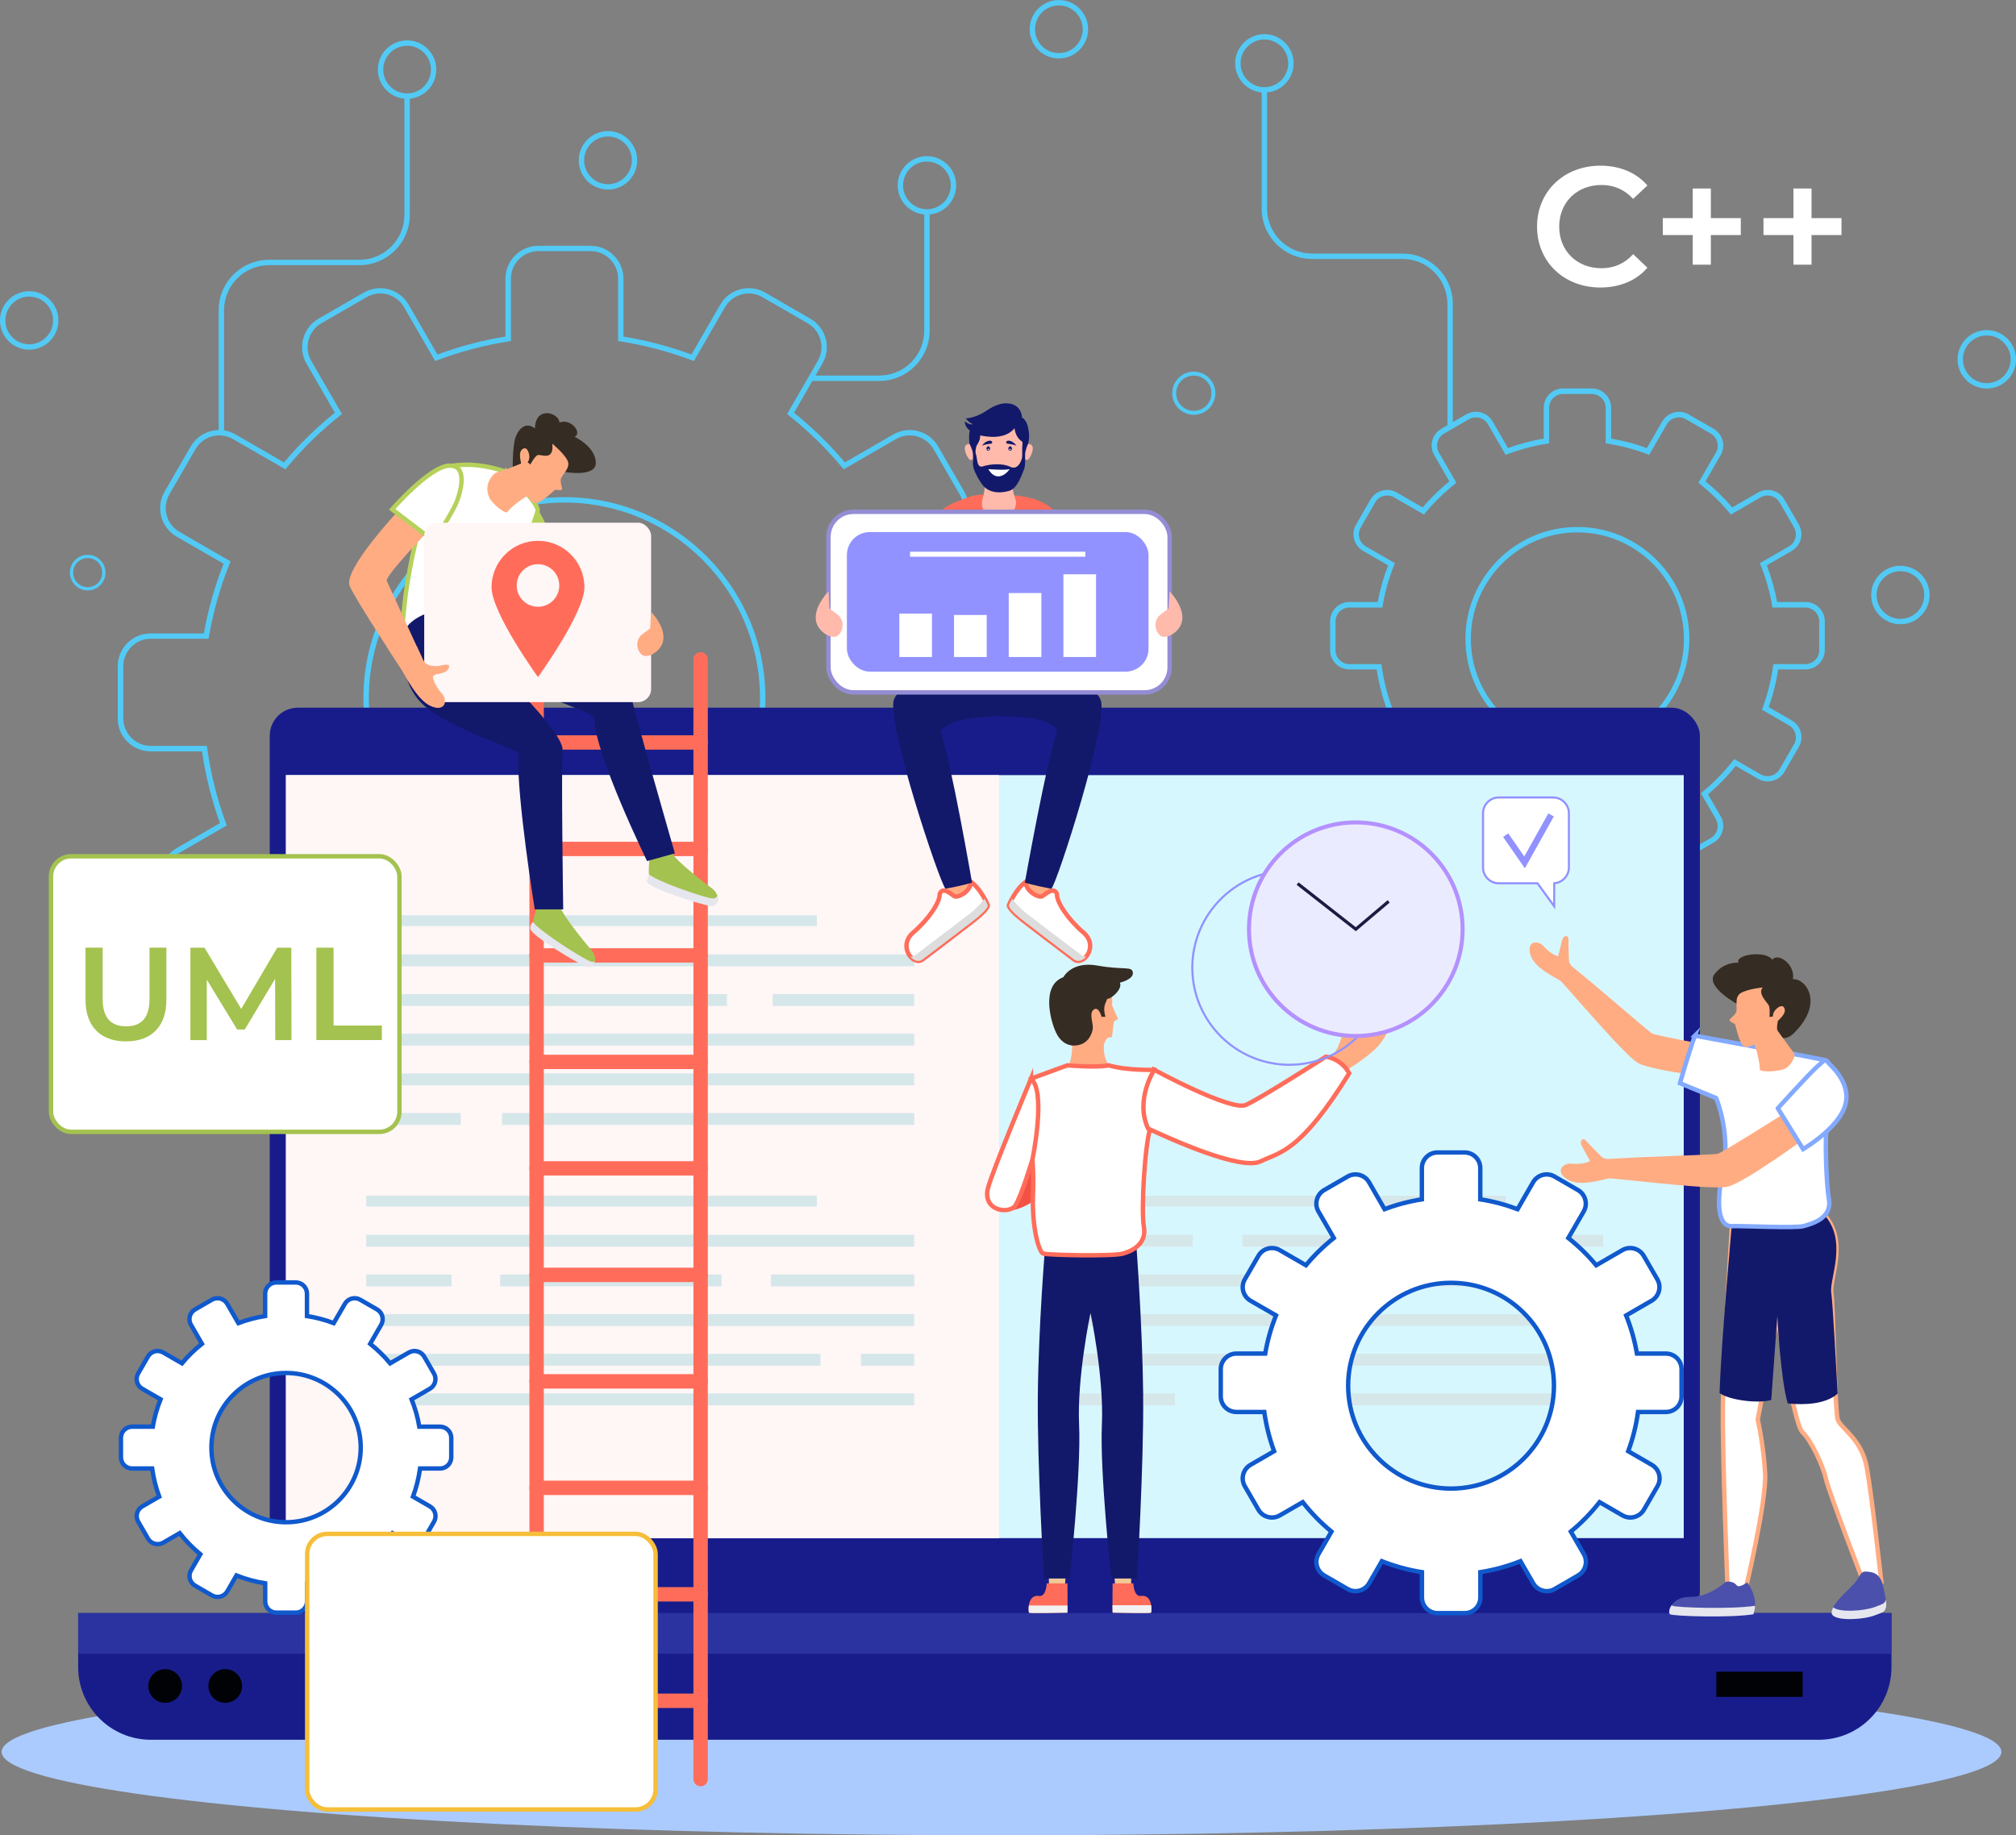 <?xml version="1.0" encoding="UTF-8"?>
<svg xmlns="http://www.w3.org/2000/svg" viewBox="0 0 498.8 454.2">
  <rect x="0" y="0" width="498.8" height="454.2" fill="#808080" stroke="none"/>
  <defs>
    <style>
      .cls-1 {
        fill: #ddd;
      }

      .cls-2 {
        fill: #4a50ac;
      }

      .cls-3, .cls-4, .cls-5, .cls-6, .cls-7, .cls-8, .cls-9, .cls-10, .cls-11 {
        fill: #fff;
      }

      .cls-12 {
        fill: #fff6f6;
      }

      .cls-4 {
        stroke: #ffac83;
      }

      .cls-4, .cls-5, .cls-6, .cls-7, .cls-8, .cls-9, .cls-13, .cls-10, .cls-11 {
        stroke-miterlimit: 10;
      }

      .cls-4, .cls-5, .cls-6, .cls-7, .cls-8, .cls-9, .cls-10, .cls-11 {
        stroke-width: 1.09px;
      }

      .cls-14 {
        fill: #352c23;
      }

      .cls-5 {
        stroke: #f6be39;
      }

      .cls-15 {
        fill: #f45145;
      }

      .cls-16 {
        fill: #ff6d5a;
      }

      .cls-17 {
        fill: #abcbff;
        mix-blend-mode: multiply;
      }

      .cls-6 {
        stroke: #ff6d5a;
      }

      .cls-18 {
        isolation: isolate;
      }

      .cls-7 {
        stroke: #1059cd;
      }

      .cls-19 {
        fill: #a4c24f;
      }

      .cls-8 {
        stroke: #a4c24f;
      }

      .cls-20 {
        fill: #d7f7ff;
      }

      .cls-9 {
        stroke: #948dd5;
      }

      .cls-21 {
        fill: #d6e7ea;
      }

      .cls-22 {
        fill: #12196b;
      }

      .cls-23 {
        fill: #f2c897;
      }

      .cls-24 {
        fill: #2a33a0;
      }

      .cls-13 {
        fill: #ebebff;
        stroke: #b491fe;
      }

      .cls-10 {
        stroke: #83aaff;
      }

      .cls-25 {
        fill: #52caf5;
      }

      .cls-26 {
        fill: #e6e6ee;
      }

      .cls-27 {
        fill: #ffac83;
      }

      .cls-28 {
        fill: #b6d15a;
      }

      .cls-29 {
        fill: #010205;
      }

      .cls-30 {
        fill: #181c8b;
      }

      .cls-31 {
        fill: #ffbaac;
      }

      .cls-32 {
        fill: #1b1b43;
      }

      .cls-33 {
        fill: #9192ff;
      }

      .cls-34 {
        fill: #f2f2f2;
      }

      .cls-11 {
        stroke: #b6d15a;
      }
    </style>
  </defs>
  <g class="cls-18">
    <g id="Layer_2" data-name="Layer 2">
      <g id="Layer_1-2" data-name="Layer 1">
        <g>
          <g>
            <ellipse class="cls-17" cx="247.79" cy="433.54" rx="247.39" ry="20.65"></ellipse>
            <g>
              <path class="cls-25" d="m146.12,281.85h-12.93c-4.48,0-8.13-3.65-8.13-8.13v-11.51c-6.15-1-12.25-2.66-18.16-4.95l-5.8,10.04c-1.09,1.88-2.84,3.22-4.93,3.79-2.1.56-4.29.27-6.17-.81l-11.2-6.47c-3.88-2.24-5.22-7.22-2.98-11.1l5.91-10.24c-4.73-3.94-9.11-8.42-13.01-13.32l-10.44,6.03c-1.88,1.09-4.07,1.37-6.17.81-2.1-.56-3.85-1.91-4.93-3.79l-6.47-11.2c-2.24-3.88-.91-8.86,2.97-11.1l10.75-6.21c-2.07-5.7-3.56-11.66-4.45-17.75h-12.72c-4.48,0-8.13-3.65-8.13-8.13v-12.93c0-4.48,3.65-8.13,8.13-8.13h13.18c1.05-5.89,2.69-11.69,4.88-17.24l-11.64-6.72c-3.88-2.24-5.21-7.22-2.97-11.1l6.47-11.2c1.09-1.88,2.84-3.22,4.93-3.79,2.1-.56,4.29-.27,6.17.81l11.99,6.92c3.74-4.45,7.97-8.58,12.58-12.29l-7.03-12.17c-2.24-3.88-.91-8.86,2.98-11.1l11.2-6.47c3.88-2.24,8.86-.91,11.1,2.98l7.13,12.35c5.47-2.02,11.13-3.52,16.83-4.44v-14.33c0-4.48,3.65-8.13,8.13-8.13h12.93c4.48,0,8.13,3.65,8.13,8.13v14.33c5.7.92,11.36,2.42,16.83,4.44l7.13-12.35c1.09-1.88,2.84-3.22,4.93-3.79,2.1-.56,4.29-.27,6.17.81l11.2,6.47c3.88,2.24,5.22,7.22,2.98,11.1l-7.03,12.17c4.61,3.71,8.83,7.84,12.58,12.29l11.99-6.92c1.88-1.09,4.07-1.37,6.17-.81,2.1.56,3.85,1.91,4.93,3.79l6.47,11.2c2.24,3.88.91,8.86-2.97,11.1l-11.64,6.72c2.19,5.55,3.83,11.35,4.88,17.24h13.18c4.48,0,8.13,3.65,8.13,8.13v12.93c0,4.48-3.65,8.13-8.13,8.13h-12.72c-.89,6.09-2.38,12.06-4.45,17.75l10.75,6.21c3.88,2.24,5.21,7.22,2.97,11.1l-6.47,11.2c-2.24,3.88-7.22,5.21-11.1,2.97l-10.44-6.03c-3.9,4.91-8.28,9.38-13.01,13.32l5.91,10.24c2.24,3.88.91,8.86-2.98,11.1l-11.2,6.47c-1.88,1.08-4.07,1.37-6.17.81-2.1-.56-3.85-1.91-4.93-3.79l-5.8-10.04c-5.9,2.29-12.01,3.96-18.16,4.95v11.51c0,4.48-3.65,8.13-8.13,8.13Zm-39.8-26.25l.54.21c6.16,2.43,12.54,4.18,18.97,5.18l.57.09v12.65c0,3.74,3.05,6.79,6.79,6.79h12.93c3.74,0,6.79-3.05,6.79-6.79v-12.65l.57-.09c6.43-1,12.82-2.74,18.97-5.18l.54-.21,6.37,11.04c.91,1.57,2.37,2.69,4.12,3.16,1.75.47,3.58.23,5.15-.68l11.2-6.47c3.24-1.87,4.36-6.03,2.49-9.28l-6.48-11.22.44-.36c4.97-4.09,9.55-8.77,13.61-13.93l.36-.45,11.44,6.6c3.24,1.87,7.41.76,9.28-2.49l6.47-11.2c1.87-3.24.76-7.4-2.49-9.28l-11.72-6.77.2-.53c2.2-5.94,3.77-12.19,4.66-18.58l.08-.58h13.88c3.74,0,6.79-3.05,6.79-6.79v-12.93c0-3.74-3.05-6.79-6.79-6.79h-14.3l-.1-.55c-1.06-6.18-2.78-12.26-5.12-18.06l-.22-.54,12.64-7.3c3.24-1.87,4.36-6.03,2.49-9.28l-6.47-11.2c-.91-1.57-2.37-2.69-4.12-3.16-1.75-.47-3.58-.23-5.15.68l-12.96,7.48-.36-.43c-3.89-4.69-8.33-9.02-13.19-12.89l-.45-.36,7.6-13.17c1.87-3.24.76-7.4-2.49-9.28l-11.2-6.47c-1.57-.91-3.4-1.15-5.15-.68-1.75.47-3.22,1.59-4.12,3.16l-7.69,13.33-.53-.2c-5.73-2.16-11.67-3.73-17.66-4.66l-.57-.09v-15.47c0-3.74-3.05-6.79-6.79-6.79h-12.93c-3.74,0-6.79,3.05-6.79,6.79v15.47l-.57.09c-5.99.93-11.93,2.5-17.66,4.66l-.53.2-7.69-13.33c-.91-1.57-2.37-2.69-4.12-3.16-1.75-.47-3.58-.23-5.15.68l-11.2,6.47c-3.24,1.87-4.36,6.03-2.49,9.28l7.6,13.17-.45.36c-4.86,3.86-9.3,8.2-13.19,12.89l-.36.43-12.96-7.48c-1.57-.91-3.4-1.15-5.15-.68-1.75.47-3.22,1.59-4.12,3.16l-6.47,11.2c-1.87,3.24-.76,7.4,2.49,9.28l12.64,7.3-.22.54c-2.33,5.8-4.05,11.88-5.12,18.06l-.1.55h-14.3c-3.74,0-6.79,3.05-6.79,6.79v12.93c0,3.74,3.05,6.79,6.79,6.79h13.88l.08.58c.89,6.38,2.46,12.63,4.66,18.58l.2.53-11.72,6.77c-3.24,1.87-4.36,6.03-2.49,9.28l6.47,11.2c.91,1.57,2.37,2.69,4.12,3.16,1.75.47,3.58.23,5.15-.68l11.44-6.6.36.45c4.05,5.16,8.63,9.85,13.61,13.93l.44.36-6.48,11.22c-1.87,3.24-.76,7.4,2.49,9.28l11.2,6.47c1.57.91,3.4,1.15,5.15.68,1.75-.47,3.22-1.59,4.12-3.16l6.37-11.04Zm33.33-33.11c-27.42,0-49.73-22.31-49.73-49.73s22.31-49.73,49.73-49.73,49.73,22.31,49.73,49.73-22.31,49.73-49.73,49.73Zm0-98.12c-26.68,0-48.39,21.71-48.39,48.39s21.71,48.39,48.39,48.39,48.39-21.71,48.39-48.39-21.71-48.39-48.39-48.39Z"></path>
              <path class="cls-25" d="m393.84,218.52h-7.12c-2.63,0-4.78-2.14-4.78-4.78v-6.09c-3.24-.54-6.46-1.42-9.57-2.61l-3.07,5.31c-.64,1.11-1.67,1.9-2.9,2.23-1.23.33-2.52.16-3.63-.48l-6.17-3.56c-2.28-1.32-3.07-4.24-1.75-6.53l3.13-5.43c-2.49-2.09-4.79-4.45-6.86-7.02l-5.53,3.19c-2.28,1.32-5.21.53-6.53-1.75l-3.56-6.17c-1.32-2.28-.53-5.21,1.75-6.53l5.71-3.29c-1.07-3.01-1.86-6.15-2.34-9.35h-6.75c-2.63,0-4.78-2.14-4.78-4.78v-7.12c0-2.63,2.14-4.78,4.78-4.78h7.01c.57-3.1,1.43-6.14,2.57-9.07l-6.19-3.57c-2.28-1.32-3.07-4.25-1.75-6.53l3.56-6.17c.64-1.11,1.67-1.9,2.9-2.23,1.23-.33,2.52-.16,3.63.48l6.39,3.69c1.98-2.33,4.2-4.5,6.61-6.46l-3.74-6.48c-.64-1.11-.81-2.39-.48-3.63.33-1.23,1.12-2.26,2.23-2.9l6.17-3.56c1.1-.64,2.39-.81,3.63-.48,1.23.33,2.26,1.12,2.9,2.23l3.8,6.58c2.88-1.05,5.85-1.83,8.84-2.33v-7.64c0-2.63,2.14-4.78,4.78-4.78h7.12c2.63,0,4.78,2.14,4.78,4.78v7.64c3,.5,5.96,1.28,8.84,2.33l3.8-6.58c1.32-2.28,4.25-3.07,6.53-1.75l6.17,3.56c1.1.64,1.9,1.67,2.23,2.9.33,1.23.16,2.52-.48,3.63l-3.74,6.48c2.41,1.96,4.63,4.13,6.61,6.46l6.39-3.69c1.11-.64,2.4-.81,3.63-.48,1.23.33,2.26,1.12,2.9,2.23l3.56,6.17c.64,1.11.81,2.39.48,3.62-.33,1.23-1.12,2.26-2.23,2.9l-6.19,3.57c1.13,2.92,2,5.97,2.57,9.07h7.01c2.63,0,4.78,2.14,4.78,4.78v7.12c0,2.63-2.14,4.78-4.78,4.78h-6.75c-.48,3.21-1.27,6.34-2.34,9.35l5.71,3.29c1.1.64,1.9,1.67,2.23,2.9.33,1.23.16,2.52-.48,3.63l-3.56,6.17c-1.32,2.28-4.24,3.07-6.53,1.75l-5.53-3.19c-2.07,2.57-4.37,4.93-6.86,7.02l3.13,5.43c.64,1.11.81,2.39.48,3.62-.33,1.23-1.12,2.26-2.23,2.9l-6.17,3.56c-2.28,1.32-5.21.54-6.53-1.75l-3.07-5.31c-3.12,1.19-6.33,2.07-9.57,2.61v6.09c0,2.63-2.14,4.78-4.78,4.78Zm-22.06-15.14l.54.21c3.37,1.33,6.87,2.29,10.39,2.83l.56.09v7.23c0,1.9,1.54,3.44,3.44,3.44h7.12c1.9,0,3.44-1.54,3.44-3.44v-7.23l.56-.09c3.52-.55,7.02-1.5,10.39-2.83l.54-.21,3.64,6.31c.95,1.64,3.05,2.21,4.7,1.26l6.17-3.56c.8-.46,1.37-1.2,1.6-2.09.24-.89.11-1.82-.34-2.61l-3.7-6.4.44-.36c2.73-2.24,5.23-4.81,7.45-7.63l.36-.45,6.53,3.77c1.65.95,3.75.38,4.7-1.26l3.56-6.17c.46-.8.58-1.72.34-2.61-.24-.89-.81-1.63-1.6-2.09l-6.68-3.86.2-.53c1.2-3.25,2.06-6.67,2.55-10.17l.08-.58h7.91c1.9,0,3.44-1.54,3.44-3.44v-7.12c0-1.9-1.54-3.44-3.44-3.44h-8.13l-.1-.55c-.58-3.39-1.52-6.72-2.8-9.89l-.22-.54,7.19-4.15c.8-.46,1.37-1.2,1.6-2.09.24-.89.11-1.82-.34-2.61l-3.56-6.17c-.46-.8-1.2-1.37-2.09-1.6-.89-.24-1.82-.12-2.61.34l-7.36,4.25-.36-.43c-2.13-2.57-4.56-4.94-7.22-7.06l-.45-.36,4.32-7.48c.46-.8.58-1.72.34-2.61-.24-.89-.81-1.63-1.6-2.09l-6.17-3.56c-1.64-.95-3.75-.38-4.7,1.26l-4.37,7.56-.53-.2c-3.14-1.18-6.39-2.04-9.67-2.55l-.56-.09v-8.78c0-1.9-1.54-3.44-3.44-3.44h-7.12c-1.9,0-3.44,1.54-3.44,3.44v8.78l-.56.09c-3.28.51-6.53,1.37-9.67,2.55l-.53.2-4.37-7.56c-.46-.8-1.2-1.37-2.09-1.6-.89-.24-1.82-.12-2.61.34l-6.17,3.56c-.8.46-1.37,1.2-1.6,2.09-.24.89-.12,1.82.34,2.61l4.32,7.48-.45.36c-2.66,2.12-5.09,4.49-7.23,7.06l-.36.43-7.36-4.25c-1.64-.95-3.75-.39-4.7,1.26l-3.56,6.17c-.95,1.64-.38,3.75,1.26,4.7l7.19,4.15-.22.54c-1.28,3.18-2.22,6.5-2.8,9.89l-.1.55h-8.13c-1.9,0-3.44,1.54-3.44,3.44v7.12c0,1.9,1.54,3.44,3.44,3.44h7.91l.08.58c.49,3.49,1.34,6.92,2.55,10.17l.2.53-6.68,3.86c-1.64.95-2.21,3.06-1.26,4.7l3.56,6.17c.95,1.64,3.06,2.21,4.7,1.26l6.53-3.77.36.45c2.22,2.83,4.73,5.39,7.45,7.63l.44.36-3.7,6.4c-.95,1.64-.38,3.75,1.26,4.7l6.17,3.56c.8.46,1.72.58,2.61.34s1.63-.81,2.09-1.6l3.64-6.31Zm18.5-17.57c-15.27,0-27.7-12.42-27.7-27.7s12.43-27.7,27.7-27.7,27.7,12.43,27.7,27.7-12.43,27.7-27.7,27.7Zm0-54.06c-14.54,0-26.36,11.83-26.36,26.36s11.83,26.36,26.36,26.36,26.36-11.83,26.36-26.36-11.83-26.36-26.36-26.36Z"></path>
              <g>
                <path class="cls-25" d="m312.84,22.91c-3.99,0-7.23-3.24-7.23-7.23s3.24-7.23,7.23-7.23,7.23,3.24,7.23,7.23-3.24,7.23-7.23,7.23Zm0-13.13c-3.25,0-5.9,2.65-5.9,5.9s2.65,5.9,5.9,5.9,5.9-2.65,5.9-5.9-2.65-5.9-5.9-5.9Z"></path>
                <path class="cls-25" d="m359.46,105.53h-1.34v-30.32c0-6.14-4.99-11.13-11.13-11.13h-22.37c-6.87,0-12.46-5.59-12.46-12.46v-29.38h1.34v29.38c0,6.14,4.99,11.13,11.13,11.13h22.37c6.87,0,12.46,5.59,12.46,12.46v30.32Z"></path>
              </g>
              <g>
                <path class="cls-25" d="m100.72,24.45c-3.99,0-7.23-3.24-7.23-7.23s3.24-7.23,7.23-7.23,7.23,3.24,7.23,7.23-3.24,7.23-7.23,7.23Zm0-13.13c-3.25,0-5.9,2.65-5.9,5.9s2.65,5.9,5.9,5.9,5.9-2.65,5.9-5.9-2.65-5.9-5.9-5.9Z"></path>
                <path class="cls-25" d="m150.43,46.91c-3.99,0-7.23-3.24-7.23-7.23s3.24-7.23,7.23-7.23,7.23,3.24,7.23,7.23-3.24,7.23-7.23,7.23Zm0-13.13c-3.25,0-5.9,2.65-5.9,5.9s2.65,5.9,5.9,5.9,5.9-2.65,5.9-5.9-2.65-5.9-5.9-5.9Z"></path>
                <path class="cls-25" d="m261.99,14.47c-3.99,0-7.23-3.24-7.23-7.23s3.24-7.23,7.23-7.23,7.23,3.24,7.23,7.23-3.24,7.23-7.23,7.23Zm0-13.13c-3.25,0-5.9,2.65-5.9,5.9s2.65,5.9,5.9,5.9,5.9-2.65,5.9-5.9-2.65-5.9-5.9-5.9Z"></path>
                <path class="cls-25" d="m295.37,102.65c-2.95,0-5.34-2.4-5.34-5.34s2.4-5.34,5.34-5.34,5.34,2.4,5.34,5.34-2.4,5.34-5.34,5.34Zm0-9.7c-2.4,0-4.36,1.95-4.36,4.36s1.95,4.36,4.36,4.36,4.36-1.95,4.36-4.36-1.95-4.36-4.36-4.36Z"></path>
                <path class="cls-25" d="m7.23,86.53c-3.99,0-7.23-3.24-7.23-7.23s3.24-7.23,7.23-7.23,7.23,3.24,7.23,7.23-3.24,7.23-7.23,7.23Zm0-13.13c-3.25,0-5.9,2.65-5.9,5.9s2.65,5.9,5.9,5.9,5.9-2.65,5.9-5.9-2.65-5.9-5.9-5.9Z"></path>
                <path class="cls-25" d="m491.57,96.15c-3.99,0-7.23-3.24-7.23-7.23s3.24-7.23,7.23-7.23,7.23,3.24,7.23,7.23-3.24,7.23-7.23,7.23Zm0-13.13c-3.25,0-5.9,2.65-5.9,5.9s2.65,5.9,5.9,5.9,5.9-2.65,5.9-5.9-2.65-5.9-5.9-5.9Z"></path>
                <path class="cls-25" d="m470.2,154.48c-3.99,0-7.23-3.24-7.23-7.23s3.24-7.23,7.23-7.23,7.23,3.24,7.23,7.23-3.24,7.23-7.23,7.23Zm0-13.13c-3.25,0-5.9,2.65-5.9,5.9s2.65,5.9,5.9,5.9,5.9-2.65,5.9-5.9-2.65-5.9-5.9-5.9Z"></path>
                <path class="cls-25" d="m21.7,146.11c-2.43,0-4.41-1.98-4.41-4.41s1.98-4.41,4.41-4.41,4.41,1.98,4.41,4.41-1.98,4.41-4.41,4.41Zm0-8.01c-1.98,0-3.6,1.61-3.6,3.6s1.61,3.6,3.6,3.6,3.6-1.61,3.6-3.6-1.61-3.6-3.6-3.6Z"></path>
                <path class="cls-25" d="m55.44,107.07h-1.34v-30.32c0-6.87,5.59-12.46,12.46-12.46h22.37c6.14,0,11.13-4.99,11.13-11.13v-29.38h1.34v29.38c0,6.87-5.59,12.46-12.46,12.46h-22.37c-6.14,0-11.13,4.99-11.13,11.13v30.32Z"></path>
              </g>
              <g>
                <path class="cls-25" d="m229.34,53.11c-3.99,0-7.23-3.24-7.23-7.23s3.24-7.23,7.23-7.23,7.23,3.24,7.23,7.23-3.24,7.23-7.23,7.23Zm0-13.13c-3.25,0-5.9,2.65-5.9,5.9s2.65,5.9,5.9,5.9,5.9-2.65,5.9-5.9-2.65-5.9-5.9-5.9Z"></path>
                <path class="cls-25" d="m217.55,94.28h-17.15v-1.34h17.15c6.14,0,11.13-4.99,11.13-11.13v-29.38h1.34v29.38c0,6.87-5.59,12.46-12.46,12.46Z"></path>
              </g>
            </g>
            <g>
              <g>
                <g>
                  <rect class="cls-30" x="66.74" y="175.13" width="353.85" height="225.55" rx="6.95" ry="6.95"></rect>
                  <rect class="cls-20" x="70.75" y="191.82" width="345.84" height="188.82"></rect>
                  <rect class="cls-12" x="70.75" y="191.82" width="176.44" height="188.82"></rect>
                  <g>
                    <rect class="cls-21" x="90.61" y="226.51" width="111.5" height="2.67"></rect>
                    <rect class="cls-21" x="90.61" y="236.18" width="135.59" height="2.95"></rect>
                    <g>
                      <rect class="cls-21" x="90.61" y="246" width="89.24" height="2.95"></rect>
                      <rect class="cls-21" x="191.2" y="246" width="35" height="2.95"></rect>
                    </g>
                    <rect class="cls-21" x="90.61" y="255.81" width="135.59" height="2.95"></rect>
                    <rect class="cls-21" x="90.61" y="265.63" width="135.59" height="2.95"></rect>
                    <g>
                      <rect class="cls-21" x="124.21" y="275.44" width="101.99" height="2.95"></rect>
                      <rect class="cls-21" x="90.61" y="275.44" width="23.37" height="2.95"></rect>
                    </g>
                  </g>
                  <g>
                    <rect class="cls-21" x="90.61" y="295.9" width="111.5" height="2.67"></rect>
                    <rect class="cls-21" x="90.61" y="305.57" width="135.59" height="2.95"></rect>
                    <g>
                      <rect class="cls-21" x="190.75" y="315.39" width="35.45" height="2.95"></rect>
                      <rect class="cls-21" x="90.61" y="315.39" width="21.14" height="2.95"></rect>
                      <rect class="cls-21" x="123.77" y="315.39" width="54.75" height="2.95"></rect>
                    </g>
                    <rect class="cls-21" x="90.61" y="325.2" width="135.59" height="2.95"></rect>
                    <g>
                      <rect class="cls-21" x="90.61" y="335.02" width="112.39" height="2.95"></rect>
                      <rect class="cls-21" x="213.01" y="335.02" width="13.19" height="2.95"></rect>
                    </g>
                    <rect class="cls-21" x="90.61" y="344.83" width="135.59" height="2.95"></rect>
                  </g>
                  <g>
                    <rect class="cls-21" x="261.08" y="295.9" width="111.5" height="2.67"></rect>
                    <g>
                      <rect class="cls-21" x="307.37" y="305.57" width="89.3" height="2.95"></rect>
                      <rect class="cls-21" x="261.08" y="305.57" width="34.05" height="2.95"></rect>
                    </g>
                    <rect class="cls-21" x="261.08" y="315.39" width="135.59" height="2.95"></rect>
                    <g>
                      <rect class="cls-21" x="261.08" y="325.2" width="61.42" height="2.95"></rect>
                      <rect class="cls-21" x="334.3" y="325.2" width="62.38" height="2.95"></rect>
                    </g>
                    <rect class="cls-21" x="261.08" y="335.02" width="135.59" height="2.95"></rect>
                    <g>
                      <rect class="cls-21" x="302.03" y="344.83" width="94.65" height="2.95"></rect>
                      <rect class="cls-21" x="261.08" y="344.83" width="29.6" height="2.95"></rect>
                    </g>
                  </g>
                </g>
                <g>
                  <path class="cls-30" d="m19.34,399.19h448.65v13.37c0,9.93-8.06,17.98-17.98,17.98H37.32c-9.93,0-17.98-8.06-17.98-17.98v-13.37h0Z"></path>
                  <path class="cls-24" d="m467.93,409.24c.02-.38.06-.76.06-1.15v-8.91H19.34v8.91c0,.39.04.77.06,1.15h448.54Z"></path>
                </g>
                <path class="cls-29" d="m45.04,417.23c0,2.3-1.87,4.17-4.17,4.17s-4.17-1.87-4.17-4.17,1.87-4.17,4.17-4.17,4.17,1.87,4.17,4.17Z"></path>
                <path class="cls-29" d="m59.9,417.23c0,2.3-1.87,4.17-4.17,4.17s-4.17-1.87-4.17-4.17,1.87-4.17,4.17-4.17,4.17,1.87,4.17,4.17Z"></path>
                <rect class="cls-29" x="424.65" y="413.69" width="21.36" height="6.23"></rect>
              </g>
              <g>
                <g>
                  <path class="cls-16" d="m132.77,442.06c-.98,0-1.78-.8-1.78-1.78V163.16c0-.98.8-1.78,1.78-1.78s1.78.8,1.78,1.78v277.12c0,.98-.8,1.78-1.78,1.78Z"></path>
                  <path class="cls-16" d="m173.35,442.06c-.98,0-1.78-.8-1.78-1.78V163.16c0-.98.8-1.78,1.78-1.78s1.78.8,1.78,1.78v277.12c0,.98-.8,1.78-1.78,1.78Z"></path>
                </g>
                <g>
                  <path class="cls-16" d="m173.35,185.52h-40.58c-.98,0-1.78-.8-1.78-1.78s.8-1.78,1.78-1.78h40.58c.98,0,1.78.8,1.78,1.78s-.8,1.78-1.78,1.78Z"></path>
                  <path class="cls-16" d="m173.35,211.87h-40.58c-.98,0-1.78-.8-1.78-1.78s.8-1.78,1.78-1.78h40.58c.98,0,1.78.8,1.78,1.78s-.8,1.78-1.78,1.78Z"></path>
                  <path class="cls-16" d="m173.35,238.22h-40.58c-.98,0-1.78-.8-1.78-1.78s.8-1.78,1.78-1.78h40.58c.98,0,1.78.8,1.78,1.78s-.8,1.78-1.78,1.78Z"></path>
                  <path class="cls-16" d="m173.35,264.57h-40.58c-.98,0-1.78-.8-1.78-1.78s.8-1.78,1.78-1.78h40.58c.98,0,1.78.8,1.78,1.78s-.8,1.78-1.78,1.78Z"></path>
                  <path class="cls-16" d="m173.35,290.92h-40.58c-.98,0-1.78-.8-1.78-1.78s.8-1.78,1.78-1.78h40.58c.98,0,1.78.8,1.78,1.78s-.8,1.78-1.78,1.78Z"></path>
                  <path class="cls-16" d="m173.35,317.27h-40.58c-.98,0-1.78-.8-1.78-1.78s.8-1.78,1.78-1.78h40.58c.98,0,1.78.8,1.78,1.78s-.8,1.78-1.78,1.78Z"></path>
                  <path class="cls-16" d="m173.35,343.62h-40.58c-.98,0-1.78-.8-1.78-1.78s.8-1.78,1.78-1.78h40.58c.98,0,1.78.8,1.78,1.78s-.8,1.78-1.78,1.78Z"></path>
                  <path class="cls-16" d="m173.35,369.97h-40.58c-.98,0-1.78-.8-1.78-1.78s.8-1.78,1.78-1.78h40.58c.98,0,1.78.8,1.78,1.78s-.8,1.78-1.78,1.78Z"></path>
                  <path class="cls-16" d="m173.35,396.32h-40.58c-.98,0-1.78-.8-1.78-1.78s.8-1.78,1.78-1.78h40.58c.98,0,1.78.8,1.78,1.78s-.8,1.78-1.78,1.78Z"></path>
                  <path class="cls-16" d="m173.35,422.67h-40.58c-.98,0-1.78-.8-1.78-1.78s.8-1.78,1.78-1.78h40.58c.98,0,1.78.8,1.78,1.78s-.8,1.78-1.78,1.78Z"></path>
                </g>
              </g>
              <g>
                <g>
                  <path class="cls-27" d="m259.92,219.31l-.83,4.79s-5.88-2.98-6.11-3.85c.63-1.32.95-2.41.95-2.41l6,1.46Z"></path>
                  <path class="cls-6" d="m253.14,227.81s10.33,7.94,12.63,9.64c2.3,1.7,6.2-3.33,2.3-6.67-3.9-3.34-6.66-7.57-6.55-9.52-.73-2.09-3.04.23-3.73.57s-3.79-.98-4.07-3.56c-2.53,1.84-4.13,5.8-4.13,5.8,0,0,0,.99,3.56,3.73Z"></path>
                  <path class="cls-1" d="m267.65,236.44c-2.3-1.7-13.85-10.54-13.85-10.54-1.92-1.58-3.01-2.96-3.39-3.49-.53.96-.82,1.68-.82,1.68,0,0,0,.99,3.56,3.73,0,0,10.33,7.94,12.63,9.64.95.71,2.17.24,3.01-.77-.37.09-.75.03-1.13-.25Z"></path>
                </g>
                <g>
                  <path class="cls-27" d="m234.09,219.31l.83,4.79s5.88-2.98,6.11-3.85c-.63-1.32-.95-2.41-.95-2.41l-6,1.46Z"></path>
                  <path class="cls-6" d="m240.87,227.81s-10.33,7.94-12.63,9.64-6.2-3.33-2.3-6.67c3.9-3.34,6.66-7.57,6.55-9.52.73-2.09,3.04.23,3.73.57.69.34,3.79-.98,4.07-3.56,2.53,1.84,4.13,5.8,4.13,5.8,0,0,0,.99-3.56,3.73Z"></path>
                  <path class="cls-1" d="m226.36,236.44c2.3-1.7,13.85-10.54,13.85-10.54,1.92-1.58,3.01-2.96,3.39-3.49.53.96.82,1.68.82,1.68,0,0,0,.99-3.56,3.73,0,0-10.33,7.94-12.63,9.64-.95.71-2.17.24-3.01-.77.37.09.75.03,1.13-.25Z"></path>
                </g>
                <path class="cls-22" d="m272.31,173.17c-2.2-5.2-12.17-5.12-12.17-5.12l-12.99.61s-.04.22-.11.58c-.06-.36-.11-.58-.11-.58l-12.99-.61s-10.51-.24-12.71,4.97c-2.2,5.2,11.35,45.69,12.71,46.92,4.88-.92,6.56-1.53,6.56-1.53,0,0-5.2-30.18-7.81-37.37,2.6-3.98,13.01-3.47,14.23-3.86.04-.01.07-.05.11-.07.03.02.07.06.11.07,1.22.4,11.88-.49,14.48,3.49-2.6,7.19-8.05,37.74-8.05,37.74,0,0,1.68.61,6.56,1.53,1.36-1.22,14.37-41.56,12.17-46.76Z"></path>
                <g>
                  <g>
                    <path class="cls-27" d="m229.22,134.57s-6.66,13.97-1.99,24.99c4.67,11.02,9.43,11.79,9.43,11.79l1.56-9.61s-10.72-5.77-2.77-21.4c-1.12-6.02-6.23-5.77-6.23-5.77Z"></path>
                    <path class="cls-27" d="m264.66,134.57s6.66,13.97,1.99,24.99c-4.67,11.02-9.43,11.79-9.43,11.79l-1.56-9.61s10.72-5.77,2.77-21.4c1.12-6.02,6.23-5.77,6.23-5.77Z"></path>
                  </g>
                  <g>
                    <path class="cls-16" d="m225.72,138.56s6.16,1.43,8.74,5.13c2.82-11.7,8.4-20.81,8.4-20.81,0,0-10.09.1-12.88,7.58-1.77,4.74-4.27,8.09-4.27,8.09Z"></path>
                    <path class="cls-16" d="m267.63,138.56s-6.16,1.43-8.74,5.13c-2.82-11.7-8.4-20.81-8.4-20.81,0,0,8.35-.91,12.26,6.05,3.23,5.75,4.89,9.62,4.89,9.62Z"></path>
                    <path class="cls-16" d="m246.63,122.4s-10.24-1.31-12.12,5.45c-1.88,6.76,1.69,29.48,1.69,29.48h20.49s4.7-20.09,2.73-29.69c-1.03-5.25-9.21-5.21-12.78-5.25Z"></path>
                  </g>
                  <g>
                    <path class="cls-31" d="m243.47,116.68s.58,3.43-.21,6.17c-.49,1.55-1.01,4.66,3.65,4.69,3.73.02,4.42-1.42,4.5-3.29,0-.18-.43-1.43-.59-2.03-.61-2.32-.27-4.45-.34-5.63-1.97-.12-7.01.09-7.01.09Z"></path>
                    <g>
                      <path class="cls-31" d="m253.9,111.02c0,4.62-3.05,8.37-6.81,8.37s-6.81-3.75-6.81-8.37,3.05-8.37,6.81-8.37,6.81,3.75,6.81,8.37Z"></path>
                      <g>
                        <path class="cls-31" d="m253.47,110.63s.7-1.28,1.71-.54c1.01.74-.41,3.69-1.05,3.74s-.97-.99-.93-1.23.27-1.96.27-1.96Z"></path>
                        <path class="cls-31" d="m240.78,110.63s-.7-1.28-1.71-.54c-1.01.74.41,3.69,1.05,3.74.64.05.97-.99.93-1.23-.04-.25-.27-1.96-.27-1.96Z"></path>
                      </g>
                      <g>
                        <g>
                          <g>
                            <path class="cls-22" d="m250.37,111c0,.31-.2.55-.44.55s-.44-.25-.44-.55.2-.55.44-.55.44.25.44.55Z"></path>
                            <path class="cls-3" d="m250.05,111.22c0,.1-.07.18-.15.18s-.15-.08-.15-.18.07-.18.15-.18.15.08.15.18Z"></path>
                          </g>
                          <path class="cls-22" d="m251.51,110.32s-.7-1.05-1.69-1.24c-.99-.19-1.02.61-.66.7.36.09,1.55.13,2.35.54Z"></path>
                        </g>
                        <g>
                          <g>
                            <path class="cls-22" d="m244.08,111c0,.31.2.55.44.55s.44-.25.44-.55-.2-.55-.44-.55-.44.25-.44.55Z"></path>
                            <path class="cls-3" d="m244.4,111.22c0,.1.07.18.15.18s.15-.08.15-.18-.07-.18-.15-.18-.15.08-.15.18Z"></path>
                          </g>
                          <path class="cls-22" d="m242.94,110.32s.7-1.05,1.69-1.24c.99-.19,1.02.61.66.7-.36.09-1.55.13-2.35.54Z"></path>
                        </g>
                      </g>
                      <g>
                        <path class="cls-22" d="m254.11,104.88c-.7-1.48-1.24-1.5-1.24-1.5,0,0,0-4.19-4.99-3.49-3.66.93-3.75,2.41-7.36,3.38-.91.3-1.57.23-1.57.23,0,0,.5.87,1.76,1.48-.96.27-2-.72-2-.72,0,0-.07,1.35,1.24,2.28-.2.89-.25,1.7-.07,3.33,0,0,.66,1.12.82,2.26.16,1.14-.12,2.11.12,3.43.23,1.32,1.89,4.17,2.72,4.94,1.63,1.52,3.91,1.61,6.13.98,2.22-.62,3.29-4.45,3.72-5.42.43-.97.12-3.42.31-4.24.19-.82.35-1.28.66-1.98,0,0,.73-1.99-.25-4.97Zm-1.13,5.07c-.04.43-.08.85-.07,1.28.02.75.03,1.7-.03,2.01-.2,1.03-1.15,3.19-2.98,2.26-1.83-.93-5.08-.65-6.67-.1-1.6.54-1.4-1.9-1.71-2.8-.31-.91-.08-1.37,0-1.96.07-.55,1.01-1.29,1.01-2.89,1.76.4,6.23,1.06,8.49-1.78,0,0,.11,2.14,1.83,3.28.04.06.07.1.11.15.03.17.04.36.02.56Z"></path>
                        <path class="cls-3" d="m244.54,116.1s4.03.32,5.28,0c-1.4,1.9-3.65,2.83-5.28,0Z"></path>
                      </g>
                    </g>
                  </g>
                </g>
                <g>
                  <g>
                    <rect class="cls-9" x="204.98" y="126.66" width="84.41" height="44.69" rx="6.19" ry="6.19"></rect>
                    <g>
                      <path class="cls-3" d="m380.3,56.07c0-8.75,6.7-15.07,15.7-15.07,4.77,0,8.88,1.72,11.6,4.9l-3.52,3.31c-2.14-2.3-4.77-3.43-7.83-3.43-6.07,0-10.47,4.27-10.47,10.3s4.4,10.3,10.47,10.3c3.06,0,5.69-1.13,7.83-3.48l3.52,3.35c-2.72,3.18-6.82,4.9-11.64,4.9-8.96,0-15.66-6.32-15.66-15.07Z"></path>
                      <path class="cls-3" d="m430.71,58.17h-7.41v7.33h-4.48v-7.33h-7.41v-4.19h7.41v-7.33h4.48v7.33h7.41v4.19Z"></path>
                      <path class="cls-3" d="m455.62,58.17h-7.41v7.33h-4.48v-7.33h-7.41v-4.19h7.41v-7.33h4.48v7.33h7.41v4.19Z"></path>
                    </g>
                  </g>
                  <g>
                    <path class="cls-31" d="m289.39,146.36s3.24,3.24,3.16,6.6c-.08,3.35-4.06,5.41-5.43,4.37-1.38-1.03-1.95-3.83.15-5.35,1.54-1.11,1.89-1.43,1.89-1.43l.22-4.19Z"></path>
                    <path class="cls-31" d="m204.98,146.36s-3.24,3.24-3.16,6.6c.08,3.35,4.06,5.41,5.43,4.37,1.38-1.03,1.95-3.83-.15-5.35-1.54-1.11-1.89-1.43-1.89-1.43l-.22-4.19Z"></path>
                  </g>
                </g>
              </g>
              <g>
                <g>
                  <path class="cls-27" d="m264.23,264.04s1.04-1.78,1.04-5.13c4.46-.37,7.88-.45,7.88-.45,0,0-.52,3.86,2.01,5.94-4.98,2.3-10.92-.37-10.92-.37Z"></path>
                  <path class="cls-27" d="m271.88,241.61s2.01.89,2.82,3.42c.82,2.53.37,3.34.45,3.71s1.49,3.42,1.49,3.42l-1.04.67s-.37,2.82-.45,3.64c-.07.82-1.04-.89-2.01,2.01-2.97,2.53-7.88.45-7.88.45,0,0-2.15-5.35-2.82-10.1-.67-4.75,4.31-10.33,9.44-7.21Z"></path>
                  <path class="cls-14" d="m263.08,241.85s2.01-4.07,8.47-2.9c6.46,1.17,8.58.05,8.75,1.75.17,1.7-3.23,2.48-3.23,2.48.78,1.56-2.17,4.07-3.12,4.01-.39,1.06-.61,1.17-.72,2.17s.28,2.28.28,2.28h-.95s-.67-2.62-1.89-1.84-.33,3.06-.28,4.29c.06,1.23-.79,3.6-2.95,4.36-2.16.76-4.68.15-6.13-2.86-1.45-3.01-3.73-11.76,1.78-13.76Z"></path>
                </g>
                <g>
                  <g>
                    <g>
                      <polygon class="cls-23" points="275.72 389.91 276.05 394.33 279.87 394.33 279.87 389.37 275.72 389.91"></polygon>
                      <path class="cls-16" d="m275.29,391.85s-.09,6.1,0,7.24c3.7.06,9.32.18,9.5,0s.51-4.7-2.63-4.12c-1.67.04-1.75-3.12-1.75-3.12h-5.12Z"></path>
                      <path class="cls-34" d="m275.25,397.25c0,.83.01,1.53.04,1.84,3.7.06,9.32.18,9.5,0,.08-.08.17-.93.03-1.84h-9.57Z"></path>
                    </g>
                    <g>
                      <polygon class="cls-23" points="263.67 389.91 263.34 394.33 259.52 394.33 259.52 389.37 263.67 389.91"></polygon>
                      <path class="cls-16" d="m264.1,391.85s.09,6.1,0,7.24c-3.7.06-9.32.18-9.5,0s-.51-4.7,2.63-4.12c1.67.04,1.75-3.12,1.75-3.12h5.12Z"></path>
                      <path class="cls-34" d="m254.56,397.31c-.13.89-.03,1.71.04,1.78.18.18,5.79.06,9.5,0,.02-.3.04-.97.04-1.78h-9.57Z"></path>
                    </g>
                    <path class="cls-22" d="m282.85,345.27c-.18-17.38-1.75-37.91-1.75-37.91h-11.28l-11.24,1.25s-1.62,19.28-1.8,36.66c-.18,17.38,1.52,45.36,1.52,45.36h6.36s2.87-26.37,2.33-38.1c-.54-11.73,2.82-27.61,2.82-27.61,0,0,3.36,15.87,2.82,27.61-.54,11.73,2.33,38.1,2.33,38.1h6.36s1.7-27.98,1.52-45.36Z"></path>
                    <path class="cls-15" d="m244.59,297.21s10.92-13.34,22.94-19.06c2.29.69,3.16,3.75,2.87,4.11-.29.36-14.75,15.01-14.75,15.01,0,0-7.23,5.29-11.06-.05Z"></path>
                    <path class="cls-6" d="m264.12,263.64s6.9.63,10.21,0c4.57,1.34,11.25,1.11,11.25,1.11,0,0-.91,12.6-.82,13.95-1.52,3.94-2.46,20.96-1.74,24.9.72,3.94-2.51,5.91-5.2,6.63-2.69.72-18.63.36-19.71,0-1.07-.36-2.87-6.63-2.51-14.87.36-8.24-.93-14.56-.93-14.56,0,0,.66-11.97.39-13.85,5.82-2.15,9.05-3.31,9.05-3.31Z"></path>
                  </g>
                  <path class="cls-6" d="m255.08,266.95s-9.44,22.63-10.61,26.96c-1.56,5.79,5.27,6.69,6.76,4.39,1.49-2.3,4.23-11.43,4.23-11.43,0,0,3.47-16.86-.38-19.91Z"></path>
                </g>
                <g>
                  <path class="cls-27" d="m328.88,261.77s1.34-1,2.06-2.51c.72-1.5,1.18-3.29,1.18-3.29,0,0,2.51.02,3.93.02,1.58,0,5.2-3.98,6.87-3.36,1.67.61.11,4.46-3.01,7.3-3.12,2.84-7.47,5.35-7.47,5.35l-3.57-3.51Z"></path>
                  <path class="cls-6" d="m285.59,264.75s19.03,10.32,22.67,8.69c3.64-1.63,19.78-11.94,19.78-11.94,0,0,3.68.33,5.79,4.1-12.15,19.58-17.05,19.46-21.95,21.81-4.9,2.34-22.15-5.5-27.82-8.12-3.3-7.2,1.53-14.53,1.53-14.53Z"></path>
                </g>
              </g>
              <g>
                <g>
                  <g>
                    <path class="cls-28" d="m126.52,141.7s-2.86-13.96.35-17.67c3.21-3.71,6.88,2.7,7.94,5.31,1.06,2.61,2.85,10.38,2.85,10.38l-11.14,1.97Z"></path>
                    <g>
                      <g>
                        <path class="cls-19" d="m160.69,212.62s-.42,3.65.1,5.22,12.8,5.77,14.99,6.04c2.19.27,2.62-2.4.27-4.11-2.36-1.7-8.98-7.02-9.64-8.46-.66-1.44-5.72,1.3-5.72,1.3Z"></path>
                        <path class="cls-26" d="m177.48,221.59c-.15.51-.59.82-1.36.73-2.04-.25-13.54-4.16-15.57-5.98.03.57-.6,1.49-.47,1.89.52,1.58,13.55,5.72,15.74,5.98,1.49.18,2.11-1.32,1.66-2.63Z"></path>
                        <path class="cls-22" d="m111.06,151.03s-2.85,7.28,4.86,12.74c7.71,5.46,31.05,12.1,31.1,14.01.22,9.03,13.08,35.31,13.08,35.31l6.88-1.91s-9.98-34.62-10.94-39.44c-.97-4.82-32.71-20.61-32.71-20.61l-4.78-3.39s-5.81-1.04-7.48,3.3Z"></path>
                      </g>
                      <path class="cls-11" d="m125.53,116.9s-6.47-2.66-13.29-1.67c-6.82.99-11.32,26.71-12.04,33.37l-.71,6.67s-.14,2.27,7.96-2.42c8.1-4.69,15.88-1.73,15.88-1.73,0,0,9.64-23,9.7-24.86.07-1.86-7.5-9.36-7.5-9.36Z"></path>
                      <g>
                        <path class="cls-14" d="m139.17,116.71s8.45,1.67,8.25-2.3c-.19-3.97-5.21-6.29-5.21-6.29,1.95-1.17-1.16-4.69-3.79-3.54,0-2.31-5.86-4.41-6.08,1.46-2.24-1.92-4.54.22-5.09,3.41-.55,3.19-.36,8.32-.36,8.32l12.28-1.07Z"></path>
                        <path class="cls-27" d="m136.64,109.79s2.96,2.42,3.81,4.25c.84,1.83-1.65,3.6-1.72,4.66-.07,1.07.46,2.13.3,2.43-.16.3-1.38.09-1.57.04-.19-.05-2.81,2.66-4.37,3.23-1.56.57-2.18-1.17-2.44-1.57-.26-.4-4.61,2.9-5.01,3.79s-3.82-1.9-4.53-3.4c-1.64-3.44.99-5.86,1.39-6.13.4-.26,3.17-1.04,3.8-1.33.63-.29,2.5-.97,2.62-1.05.12-.08-.87-2.71.36-3.57s1.75,1.27,1.69,2.1c-.08.84-.43,1.11-.43,1.11l.67.61s1.01-1.89,1.75-2.31c.74-.42,4.18,1.73,3.69-2.89Z"></path>
                      </g>
                      <g>
                        <path class="cls-19" d="m132.85,224.59s-1.23,3.46-1.07,5.12c.16,1.65,11.19,8.47,13.27,9.22s3.09-1.76,1.17-3.94c-1.92-2.18-7.19-8.85-7.51-10.39s-5.86,0-5.86,0Z"></path>
                        <path class="cls-26" d="m146.14,237.95c-1.92-.69-12.52-7.42-14.25-9.75-.58.29-.74,1.2-.7,1.62.16,1.65,11.79,8.66,13.87,9.4,1.12.4,1.92-.43,2.13-1.35-.24.2-.58.25-1.05.08Z"></path>
                        <path class="cls-22" d="m100.82,154.94s-3.4,10.75,2.57,18.07c5.97,7.32,24.94,11.89,24.86,13.8-.45,10.35,4.06,38.24,4.06,38.24h7.04s-.51-34.47-.15-39.37c.36-4.9-19.26-23.05-19.26-23.05l-.47-12.33s-13.76-1.27-18.66,4.63Z"></path>
                      </g>
                    </g>
                  </g>
                  <g>
                    <path class="cls-27" d="m109,164.71c-1.13.28-2.1.09-2.57-.03-.1-.03-.21-.06-.3-.09-.74-.27-1.19-.83-1.38-1.11-.03-.05-8.65-18.76-9.06-19.73-.49-1.17,10.5-12.6,10.5-12.6l-7.24-5.17s-14.12,14.96-12.43,19.03c1.37,3.31,12.97,20.89,12.97,20.89.7,1.08,3.71,7.34,7.13,8.81,3.42,1.47,4.12-1.16,2.89-2.86-1.71-1.88-2.27-3.4-2.42-4.38.14-.23.48-.54.99-.63.75-.13,2.18-.26,2.78-1.2.6-.94.34-1.47-1.86-.92Z"></path>
                    <path class="cls-11" d="m97.03,126.05s9.14-10.52,14.04-10.81c4.9-.29,2.87,6.81,1.74,9.39-1.13,2.58-5.44,9.29-5.44,9.29l-10.34-7.87Z"></path>
                  </g>
                </g>
                <rect class="cls-12" x="104.96" y="129.35" width="56.14" height="44.41" rx="3.25" ry="3.25"></rect>
                <g>
                  <path class="cls-16" d="m144.6,145.33c0,6.35-11.49,22.23-11.49,22.23,0,0-11.49-15.89-11.49-22.23s5.14-11.49,11.49-11.49,11.49,5.14,11.49,11.49Z"></path>
                  <circle class="cls-12" cx="133.11" cy="144.89" r="5.27"></circle>
                </g>
                <path class="cls-27" d="m161.09,151.42s3.15,3.15,3.07,6.41c-.07,3.26-3.94,5.25-5.28,4.25-1.34-1-1.89-3.72.15-5.2,1.5-1.08,1.84-1.39,1.84-1.39l.22-4.07Z"></path>
                <path class="cls-27" d="m109,164.71c-1.13.28-2.1.09-2.57-.03-.1-.03-.21-.06-.3-.09-.74-.27-1.19-.83-1.38-1.11,0-.01-.66-1.43-1.61-3.49h-7.5c2.16,3.34,3.85,5.9,3.85,5.9.7,1.08,3.71,7.34,7.13,8.81,3.42,1.47,4.12-1.16,2.89-2.86-1.71-1.88-2.27-3.4-2.42-4.38.14-.23.48-.54.99-.63.75-.13,2.18-.26,2.78-1.2.6-.94.34-1.47-1.86-.92Z"></path>
              </g>
              <path class="cls-7" d="m412.14,334.97h-7.13c-.56-3.28-1.47-6.44-2.67-9.44l6.3-3.64c1.85-1.07,2.49-3.44,1.42-5.29l-3.36-5.81c-1.07-1.85-3.44-2.49-5.29-1.42l-6.47,3.74c-2.06-2.48-4.37-4.73-6.9-6.74l3.8-6.57c1.07-1.85.43-4.22-1.42-5.29l-5.81-3.36c-1.85-1.07-4.22-.43-5.29,1.42l-3.84,6.66c-2.95-1.11-6.04-1.94-9.23-2.43v-7.73c0-2.14-1.73-3.87-3.87-3.87h-6.71c-2.14,0-3.87,1.73-3.87,3.87v7.73c-3.2.5-6.28,1.32-9.23,2.43l-3.84-6.66c-1.07-1.85-3.44-2.49-5.29-1.42l-5.81,3.36c-1.85,1.07-2.49,3.44-1.42,5.29l3.8,6.57c-2.52,2.01-4.84,4.26-6.9,6.74l-6.47-3.74c-1.85-1.07-4.22-.43-5.29,1.42l-3.36,5.81c-1.07,1.85-.43,4.22,1.42,5.29l6.3,3.64c-1.21,3.01-2.11,6.16-2.67,9.44h-7.13c-2.14,0-3.87,1.73-3.87,3.87v6.71c0,2.14,1.73,3.87,3.87,3.87h6.9c.47,3.36,1.29,6.62,2.43,9.71l-5.83,3.37c-1.85,1.07-2.49,3.44-1.42,5.29l3.36,5.81c1.07,1.85,3.44,2.49,5.29,1.42l5.68-3.28c2.1,2.68,4.48,5.12,7.11,7.28l-3.21,5.57c-1.07,1.85-.43,4.22,1.42,5.29l5.81,3.36c1.85,1.07,4.22.43,5.29-1.42l3.16-5.47c3.15,1.25,6.47,2.17,9.92,2.71v6.27c0,2.14,1.73,3.87,3.87,3.87h6.71c2.14,0,3.87-1.73,3.87-3.87v-6.27c3.45-.54,6.77-1.46,9.92-2.71l3.16,5.47c1.07,1.85,3.44,2.49,5.29,1.42l5.81-3.36c1.85-1.07,2.49-3.44,1.42-5.29l-3.21-5.57c2.63-2.16,5.01-4.61,7.11-7.28l5.68,3.28c1.85,1.07,4.22.43,5.29-1.42l3.36-5.81c1.07-1.85.43-4.22-1.42-5.29l-5.83-3.37c1.15-3.1,1.97-6.35,2.43-9.71h6.9c2.14,0,3.87-1.73,3.87-3.87v-6.71c0-2.14-1.73-3.87-3.87-3.87Zm-53.12,33.41c-14.06,0-25.46-11.4-25.46-25.46s11.4-25.46,25.46-25.46,25.46,11.4,25.46,25.46-11.4,25.46-25.46,25.46Z"></path>
              <g>
                <g>
                  <g>
                    <path class="cls-4" d="m428.66,301.15s-2.2,34.01-2.38,46.47c-.18,12.46,1.19,46.19,1.19,46.19h4.31s5.32-22.18,4.95-29.14c-.37-6.97-1.83-13.38-1.83-13.38l4.86-25.57s4.03,26.67,6.19,28.69c2.15,2.02,5.09,8.25,5.82,11.55s9.28,25.48,9.28,25.48l4.42-.02s-2.33-21.42-3.62-28.39c-1.28-6.97-6.42-9.53-7.15-11.73-.73-2.2-1.05-27.87-1.6-31.35-.55-3.48,4.35-13.06-2.06-19.66-6.42-6.6-22.36.87-22.36.87Z"></path>
                    <path class="cls-22" d="m454.67,344.87c-.36-6.27-1.21-22.59-1.58-24.93-.55-3.48,4.35-13.06-2.06-19.66-6.42-6.6-22.36.87-22.36.87,0,0-2.8,30.37-3.21,43.58,2.27,1.74,9.52,2.69,12.78,1.72l1.51-20.74s.75,15.36,2.57,21.59c4.2.46,9.48.18,12.35-2.43Z"></path>
                    <path class="cls-27" d="m408.75,255.75c-.87-.49-13.93-11.89-19.52-16.36h0s-.09-.07-.14-.11c-.24-.2-.72-.69-.9-1.42,0,0-.15-4.24-.13-5.4.02-1.16-1.24-1.09-1.57.29-.2.83-.64,2.59-.98,3.9-.91-.25-2.26-.95-3.82-2.72-1.48-1.33-4.03-.94-3,2.43,1.03,3.38,6.58,5.7,7.53,6.47h0c5.15,5.67,16.12,18.62,19.1,20.26,3.67,2.01,21.56,4,21.56,4l1.03-7.48s-18.11-3.27-19.16-3.86Z"></path>
                    <path class="cls-10" d="m419.35,256.3s28.37,5.21,32.08,6.03c3.71.82.96,17.6.55,17.32-.41-.27-.29,12.32.54,17.13.82,4.81-4.39,6.1-6.31,6.65-1.92.55-16.08-.11-17.6,0-3.85.28-3.86-6.6-2.35-13.47,2.08-9.49-1.66-18.22-1.66-18.22l-8.93-3.68s1.9-6.81,3.68-11.76Z"></path>
                    <g>
                      <path class="cls-14" d="m430.24,248.71s-8.4-4.43-6.05-7.62c2.36-3.19,5.96-2.85,5.96-2.85-.97-2.05,6.83-3.12,8.36-.71,1.27-1.91,5.75,1.06,5.09,4.8,2.92-.35,8.02,5.65.25,13.34-2.29,2.27-4.03.71-4.03.71l-9.6-7.68Z"></path>
                      <path class="cls-27" d="m436.17,244.36s-3.8.37-5.51,1.42c-1.71,1.05-.62,3.9-1.15,4.82s-1.56,1.51-1.59,1.85c-.03.34,1.09.84,1.28.91.19.07.86,3.76,1.83,5.09.98,1.33,2.45.24,2.89.05.44-.19,1.63,5.07,1.47,6.03-.16.96,5.14.69,6.53-.21,1.39-.91,2.27-2.99,2.09-3.44-.19-.44-3.82-5.23-4.19-5.82-.37-.59.08-2.21.03-2.34-.05-.14,2.22-1.77,1.67-3.16-.55-1.39-2.16.08-2.57.81-.4.74-.26,1.16-.26,1.16l-.89.14s.21-2.13-.18-2.88c-.38-.75-2.84-2.94-1.46-4.44Z"></path>
                    </g>
                  </g>
                  <g>
                    <path class="cls-2" d="m427.01,391.45s1.72-.42,2.78.97c.62.53,2.5-.81,2.5-.81,0,0,3.07,3.75,1.54,7.87-5.77.94-19.91.47-20.62,0-.71-.47.24-4.36,5.01-4.3s8.79-3.73,8.79-3.73Z"></path>
                    <path class="cls-26" d="m413.74,397.36c-.05-.03-.09-.09-.13-.16-.7,1-.75,2.05-.4,2.28.71.47,14.84.94,20.62,0,.27-.72.39-1.43.42-2.1-5.84.92-19.8.45-20.5-.02Z"></path>
                  </g>
                  <g>
                    <path class="cls-2" d="m465.85,392.26s-.45-2.74-2.83-3.18c-2.38-.45-2.3-.09-3.53,1.86-1.24,1.94-5.83,5.27-6.3,7.86-.47,2.59,7.63,2.04,10.45,1.02,2.83-1.02,2.65-1.02,3-2.08.35-1.06-.8-5.48-.8-5.48Z"></path>
                    <path class="cls-26" d="m463.64,397.76c-2.37.86-8.46,1.38-10.07,0-.18.36-.32.71-.38,1.05-.47,2.59,7.63,2.04,10.45,1.02,2.83-1.02,2.65-1.02,3-2.08.12-.35.07-1.09-.05-1.9-.29.9-.28.96-2.95,1.92Z"></path>
                  </g>
                </g>
                <path class="cls-27" d="m424.94,285.54c-1.02.25-19.21.73-26.72,1.26h0c-.06,0-.12,0-.18.01-.33.01-1.05-.02-1.7-.45,0,0-3.13-3.16-3.94-4.08-.81-.91-1.73.03-1.01,1.34.44.78,1.35,2.45,2.02,3.71-.88.45-2.42.87-4.89.62-2.09.02-3.78,2.14-.58,4.01,3.2,1.87,9.14-.29,10.42-.36h0c8.01.71,25.7,2.91,29.16,2.05,4.27-1.06,19.5-12.25,19.5-12.25l-4.53-6.51s-16.31,10.36-17.54,10.65Z"></path>
              </g>
              <path class="cls-10" d="m439.87,274.27s7.79-8.6,9.68-10.26c1.89-1.67,2.05-2.04,2.55-1.29.5.75,6.04,4.96,4.46,10.72-1.59,5.76-10.43,10.93-10.43,10.93l-6.26-10.09Z"></path>
              <path class="cls-7" d="m108.86,353.06h-5.11c-.4-2.35-1.05-4.61-1.92-6.77l4.52-2.61c1.33-.77,1.78-2.46,1.02-3.79l-2.41-4.17c-.77-1.33-2.46-1.78-3.79-1.02l-4.64,2.68c-1.48-1.78-3.14-3.39-4.94-4.83l2.72-4.71c.77-1.33.31-3.02-1.02-3.79l-4.17-2.41c-1.33-.77-3.02-.31-3.79,1.02l-2.76,4.77c-2.11-.8-4.33-1.39-6.62-1.75v-5.54c0-1.53-1.24-2.77-2.77-2.77h-4.81c-1.53,0-2.77,1.24-2.77,2.77v5.54c-2.29.36-4.51.95-6.62,1.75l-2.76-4.77c-.77-1.33-2.46-1.78-3.79-1.02l-4.17,2.41c-1.33.77-1.78,2.46-1.02,3.79l2.72,4.71c-1.81,1.44-3.47,3.05-4.94,4.83l-4.64-2.68c-1.33-.77-3.02-.31-3.79,1.02l-2.41,4.17c-.77,1.33-.31,3.02,1.02,3.79l4.52,2.61c-.87,2.15-1.51,4.42-1.92,6.77h-5.11c-1.53,0-2.77,1.24-2.77,2.77v4.81c0,1.53,1.24,2.77,2.77,2.77h4.95c.34,2.41.92,4.74,1.75,6.96l-4.18,2.41c-1.33.77-1.78,2.46-1.02,3.79l2.41,4.17c.77,1.33,2.46,1.78,3.79,1.02l4.07-2.35c1.51,1.92,3.21,3.67,5.1,5.22l-2.3,3.99c-.77,1.33-.31,3.02,1.02,3.79l4.17,2.41c1.33.77,3.02.31,3.79-1.02l2.26-3.92c2.26.89,4.64,1.56,7.11,1.94v4.49c0,1.53,1.24,2.77,2.77,2.77h4.81c1.53,0,2.77-1.24,2.77-2.77v-4.49c2.47-.38,4.85-1.05,7.11-1.94l2.26,3.92c.77,1.33,2.46,1.78,3.79,1.02l4.17-2.41c1.33-.77,1.78-2.46,1.02-3.79l-2.3-3.99c1.88-1.55,3.59-3.3,5.1-5.22l4.07,2.35c1.33.77,3.02.31,3.79-1.02l2.41-4.17c.77-1.33.31-3.02-1.02-3.79l-4.18-2.41c.82-2.22,1.41-4.55,1.75-6.96h4.95c1.53,0,2.77-1.24,2.77-2.77v-4.81c0-1.53-1.24-2.77-2.77-2.77Zm-38.08,23.65c-10.2,0-18.47-8.27-18.47-18.47s8.27-18.47,18.47-18.47,18.47,8.27,18.47,18.47-8.27,18.47-18.47,18.47Z"></path>
              <rect class="cls-5" x="76" y="379.59" width="86.21" height="68.2" rx="4.99" ry="4.99"></rect>
              <g>
                <rect class="cls-8" x="12.62" y="211.9" width="86.21" height="68.2" rx="4.99" ry="4.99"></rect>
                <g>
                  <path class="cls-19" d="m21.15,247.42v-12.9h4.25v12.73c0,4.7,2.12,6.73,5.81,6.73s5.78-2.03,5.78-6.73v-12.73h4.18v12.9c0,6.66-3.76,10.29-9.99,10.29s-10.02-3.62-10.02-10.29Z"></path>
                  <path class="cls-19" d="m68.1,257.38l-.03-15.15-7.51,12.54h-1.89l-7.51-12.34v14.96h-4.05v-22.86h3.49l9.08,15.15,8.91-15.15h3.49l.03,22.86h-4.02Z"></path>
                  <path class="cls-19" d="m78.28,234.52h4.25v19.27h11.95v3.59h-16.2v-22.86Z"></path>
                </g>
              </g>
            </g>
          </g>
          <g>
            <rect class="cls-33" x="209.54" y="131.67" width="74.63" height="34.54" rx="5.67" ry="5.67"></rect>
            <g>
              <rect class="cls-3" x="222.51" y="151.85" width="8.08" height="10.74"></rect>
              <rect class="cls-3" x="236.05" y="152.19" width="8.08" height="10.4"></rect>
              <rect class="cls-3" x="249.58" y="146.76" width="8.08" height="15.83"></rect>
              <rect class="cls-3" x="263.11" y="142.12" width="8.08" height="20.47"></rect>
            </g>
            <rect class="cls-3" x="225.17" y="136.53" width="43.36" height="1.24"></rect>
          </g>
          <g>
            <path class="cls-33" d="m319.03,263.76c-13.39,0-24.29-10.9-24.29-24.29s10.9-24.29,24.29-24.29,24.29,10.9,24.29,24.29-10.9,24.29-24.29,24.29Zm0-48.06c-13.11,0-23.77,10.66-23.77,23.77s10.66,23.77,23.77,23.77,23.77-10.66,23.77-23.77-10.66-23.77-23.77-23.77Z"></path>
            <g>
              <circle class="cls-13" cx="335.45" cy="229.95" r="26.43"></circle>
              <polygon class="cls-32" points="335.46 230.45 320.81 218.97 321.29 218.35 335.44 229.45 343.33 222.77 343.84 223.36 335.46 230.45"></polygon>
            </g>
          </g>
          <g>
            <g>
              <path class="cls-3" d="m384.26,197.36h-13.42c-2.16,0-3.91,1.75-3.91,3.91v13.42c0,2.16,1.75,3.91,3.91,3.91h9.58l4.13,5.7v-5.71c2.03-.15,3.63-1.83,3.63-3.9v-13.42c0-2.16-1.75-3.91-3.91-3.91Z"></path>
              <path class="cls-33" d="m384.8,225.09l-4.52-6.24h-9.44c-2.3,0-4.17-1.87-4.17-4.17v-13.42c0-2.3,1.87-4.17,4.17-4.17h13.42c2.3,0,4.17,1.87,4.17,4.17v13.42c0,2.09-1.57,3.86-3.63,4.13v6.28Zm-13.96-27.48c-2.01,0-3.65,1.64-3.65,3.65v13.42c0,2.01,1.64,3.65,3.65,3.65h9.71l3.74,5.16v-5.15l.24-.02c1.9-.14,3.39-1.73,3.39-3.64v-13.42c0-2.01-1.64-3.65-3.65-3.65h-13.42Z"></path>
            </g>
            <polygon class="cls-33" points="377.28 214.88 371.9 207.12 373.18 206.24 377.14 211.95 383.09 201.3 384.45 202.05 377.28 214.88"></polygon>
          </g>
        </g>
      </g>
    </g>
  </g>
</svg>
